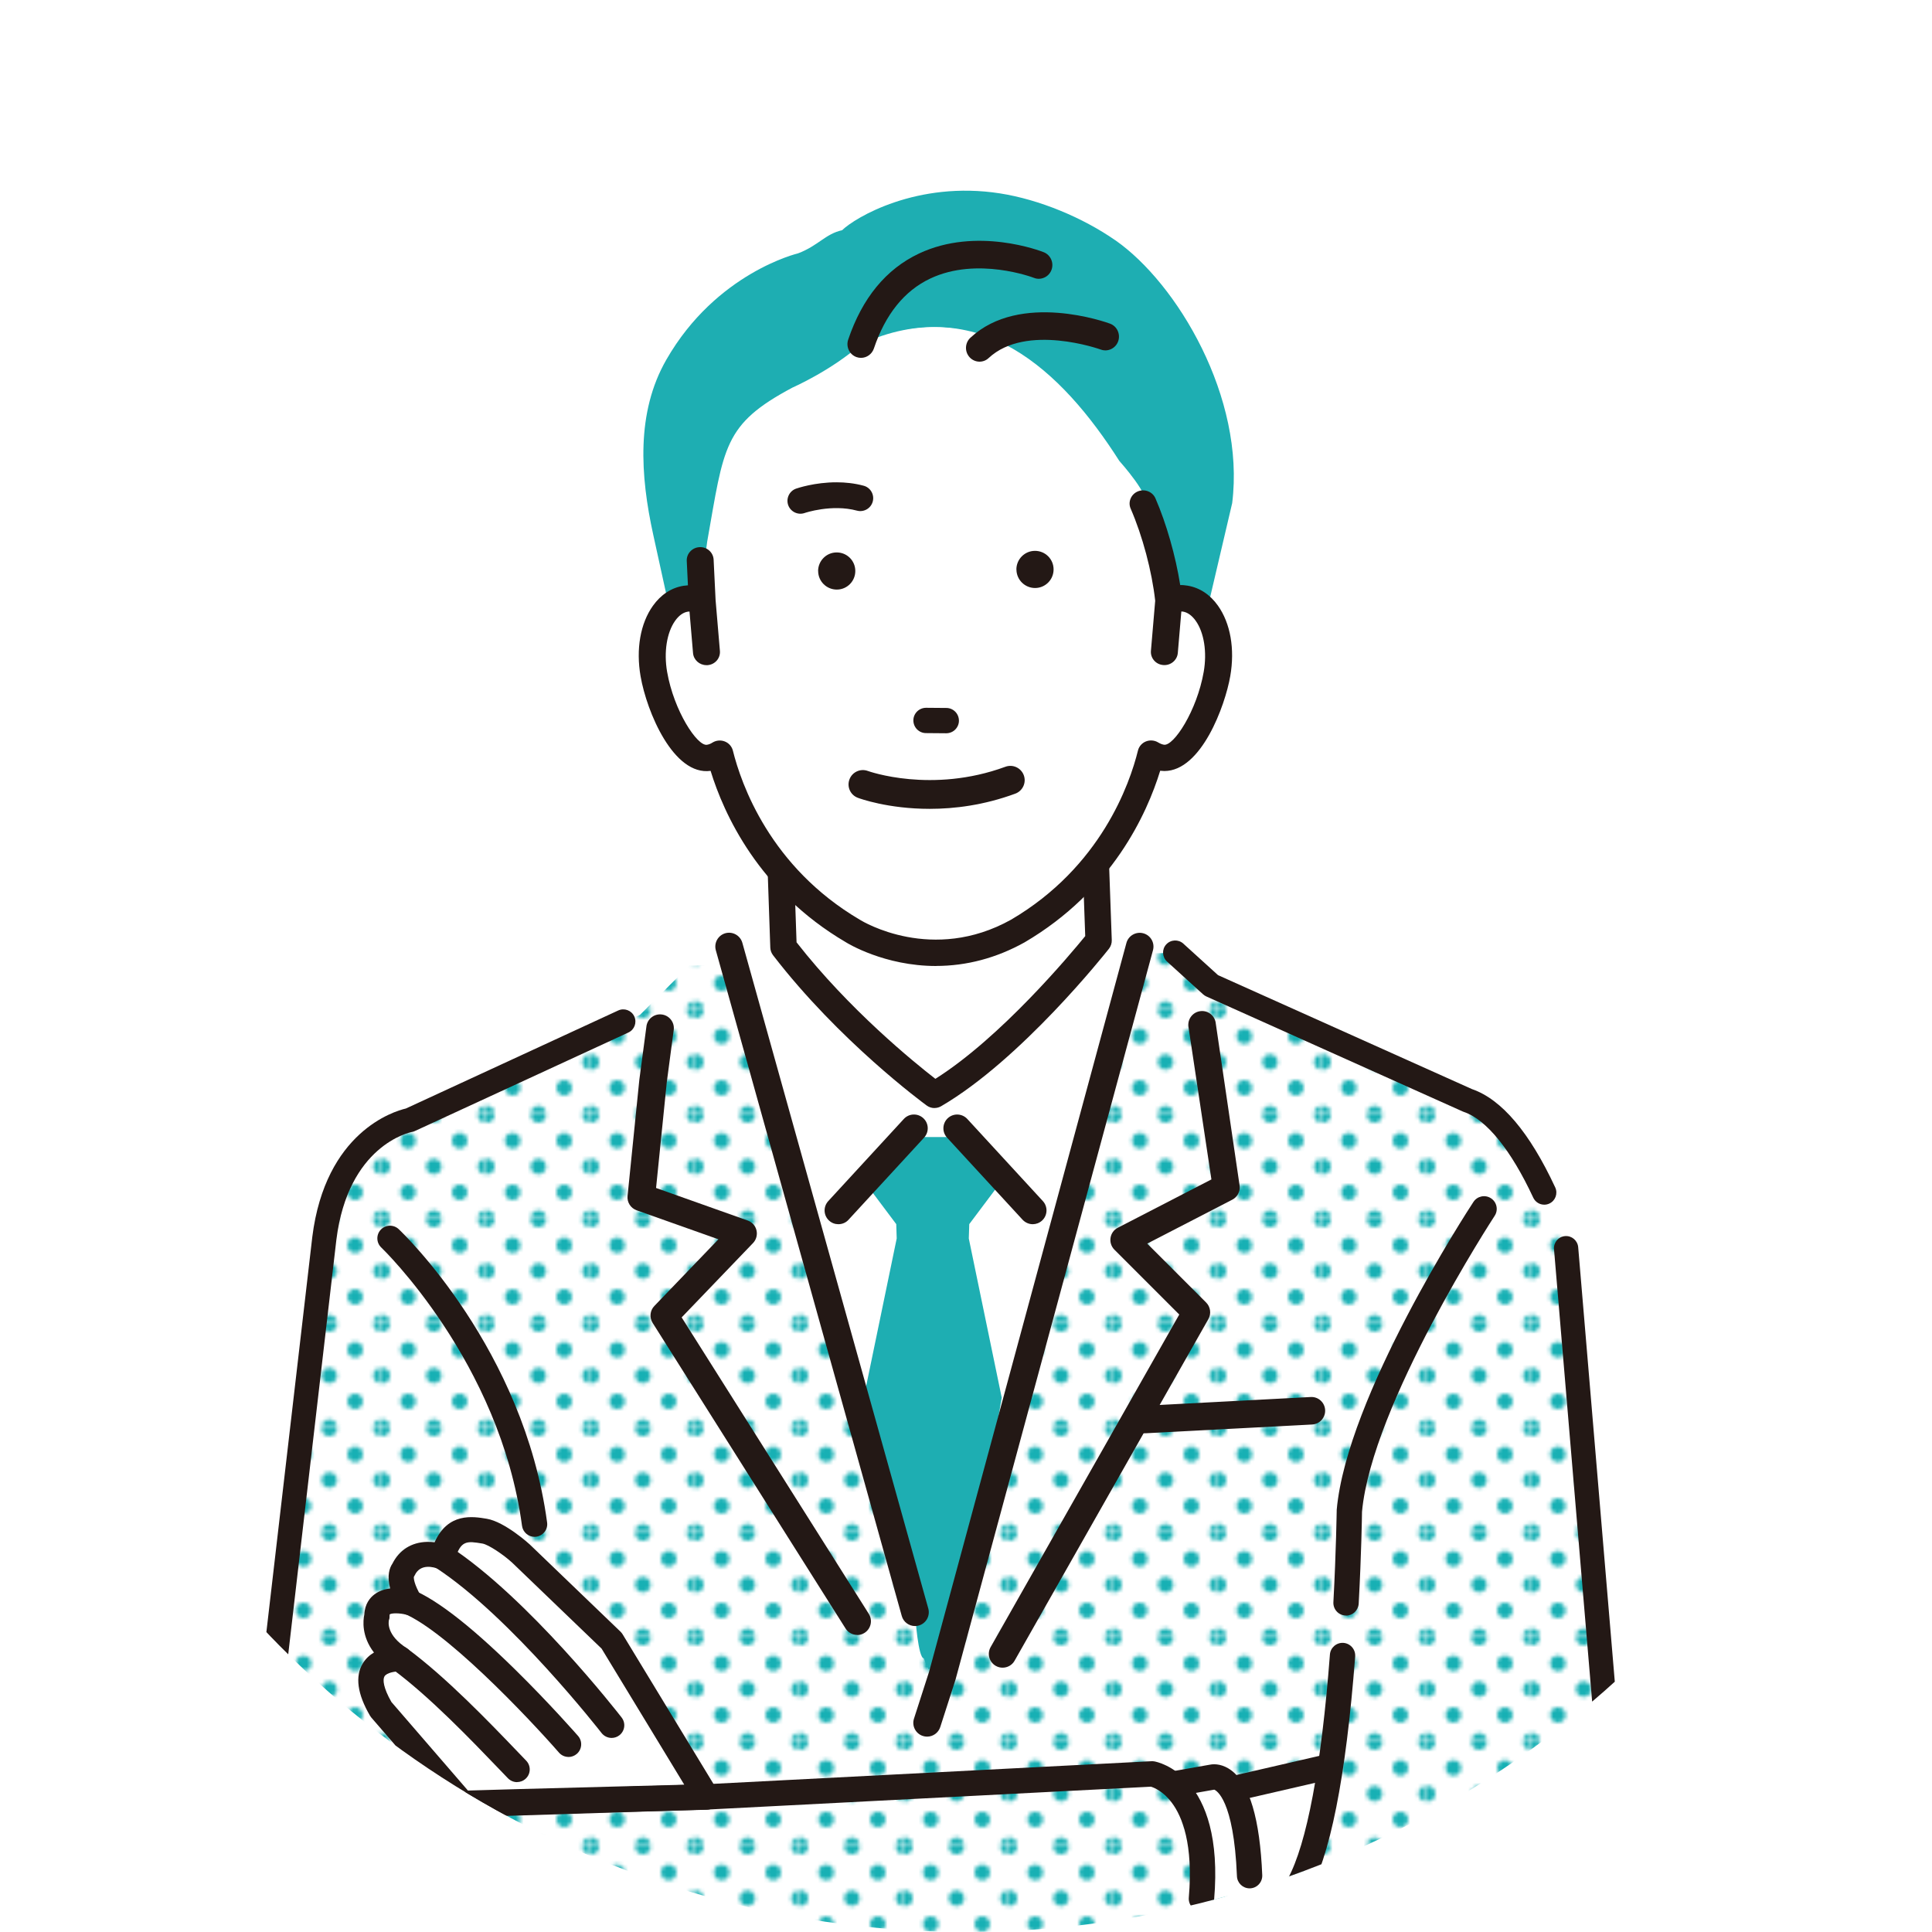 <?xml version="1.0" encoding="UTF-8"?>
<svg id="_レイヤー_2" data-name="レイヤー 2" xmlns="http://www.w3.org/2000/svg" xmlns:xlink="http://www.w3.org/1999/xlink" viewBox="0 0 344.34 344.34">
  <defs>
    <style>
      .cls-1 {
        fill: none;
      }

      .cls-2 {
        fill: url(#_新規パターンスウォッチ_29);
      }

      .cls-3 {
        fill: #17b0b4;
      }

      .cls-4 {
        fill: #1eaeb2;
      }

      .cls-5 {
        fill: #231815;
      }

      .cls-6 {
        fill: #fff;
      }

      .cls-7 {
        clip-path: url(#clippath);
      }
    </style>
    <clipPath id="clippath">
      <circle class="cls-1" cx="172.17" cy="172.17" r="172.17"/>
    </clipPath>
    <pattern id="_新規パターンスウォッチ_29" data-name="新規パターンスウォッチ 29" x="0" y="0" width="26.65" height="26.65" patternTransform="translate(-2223.36 -2800.72) scale(.69)" patternUnits="userSpaceOnUse" viewBox="0 0 26.65 26.65">
      <g>
        <rect class="cls-1" width="26.65" height="26.65"/>
        <path class="cls-3" d="M26.65,28.65c1.1,0,2-.89,2-2s-.9-2-2-2-2,.89-2,2,.89,2,2,2Z"/>
        <path class="cls-3" d="M13.32,28.65c1.1,0,2-.89,2-2s-.9-2-2-2-2,.89-2,2,.89,2,2,2Z"/>
        <circle class="cls-3" cy="26.65" r="2"/>
        <path class="cls-3" d="M26.65,15.32c1.1,0,2-.89,2-2s-.9-2-2-2-2,.89-2,2,.89,2,2,2Z"/>
        <path class="cls-3" d="M13.32,15.32c1.1,0,2-.89,2-2s-.9-2-2-2-2,.89-2,2,.89,2,2,2Z"/>
        <circle class="cls-3" cy="13.32" r="2"/>
        <path class="cls-3" d="M26.65,2c1.1,0,2-.89,2-2s-.9-2-2-2-2,.89-2,2,.89,2,2,2Z"/>
        <path class="cls-3" d="M13.32,2c1.1,0,2-.89,2-2s-.9-2-2-2-2,.89-2,2,.89,2,2,2Z"/>
        <path class="cls-3" d="M0,2c1.1,0,2-.89,2-2s-.9-2-2-2-2,.89-2,2,.89,2,2,2Z"/>
        <path class="cls-3" d="M-13.32,2c1.1,0,2-.89,2-2s-.9-2-2-2-2,.89-2,2,.89,2,2,2Z"/>
        <path class="cls-3" d="M-13.32,0"/>
        <path class="cls-3" d="M6.66,21.98c1.1,0,2-.89,2-2s-.9-2-2-2-2,.89-2,2,.89,2,2,2Z"/>
        <path class="cls-3" d="M19.99,21.98c1.1,0,2-.89,2-2s-.9-2-2-2-2,.89-2,2,.89,2,2,2Z"/>
        <circle class="cls-3" cx="6.66" cy="6.66" r="2"/>
        <circle class="cls-3" cx="19.99" cy="6.66" r="2"/>
        <circle class="cls-3" cx="-6.66" cy="6.66" r="2" transform="translate(-.49 -.46) rotate(-4.07)"/>
        <path class="cls-3" d="M-6.66,6.66"/>
      </g>
    </pattern>
  </defs>
  <g id="line">
    <g class="cls-7">
      <g>
        <path class="cls-6" d="M114.02,180.9l-40.98,18.74s-12.88,2.34-15.22,21.08l-13.47,115.93s-6.44,41.57,24.59,46.84l22.83.59-4.1,41.04h174.48l-5.27-42.8s23.42-3.51,27.52-14.64c0,0,4.68-15.81,3.51-40.98l-8.78-104.22s-7.03-22.83-17.56-26.35l-45.67-20.49-6.44-5.85-86.65,2.34-8.78,8.78Z"/>
        <path class="cls-2" d="M114.02,180.9l-40.98,18.74s-12.88,2.34-15.22,21.08l-13.47,115.93s-6.44,41.57,24.59,46.84l22.83.59-4.1,41.04h174.48l-5.27-42.8s23.42-3.51,27.52-14.64c0,0,4.68-15.81,3.51-40.98l-8.78-104.22s-7.03-22.83-17.56-26.35l-45.67-20.49-6.44-5.85-86.65,2.34-8.78,8.78Z"/>
        <path class="cls-5" d="M275.23,214.71c-.81,0-1.59-.46-1.96-1.25-3.96-8.51-8.36-13.94-12.39-15.29-.07-.02-.14-.05-.2-.08l-45.67-20.49c-.21-.09-.4-.22-.57-.37l-6.44-5.85c-.88-.8-.95-2.17-.15-3.05.8-.88,2.17-.95,3.05-.15l6.19,5.62,45.26,20.31c5.28,1.82,10.27,7.71,14.84,17.53.5,1.08.03,2.37-1.05,2.87-.3.14-.6.2-.91.2Z"/>
        <path class="cls-5" d="M262.14,427.27c-1.06,0-1.98-.78-2.14-1.86l-5.27-42.8c-.17-1.18.64-2.27,1.82-2.44,6.15-.93,22.72-5.1,25.79-13.18.31-1.11,4.5-16.52,3.41-40.17l-8.78-104.18c-.1-1.19.78-2.23,1.97-2.33,1.19-.1,2.23.78,2.34,1.97l8.78,104.22s0,.05,0,.08c1.17,25.25-3.4,41.04-3.6,41.7-.01.04-.03.09-.04.13-3.76,10.2-21.01,14.45-27.11,15.65l4.97,40.73c.17,1.18-.65,2.28-1.83,2.44-.1.01-.21.02-.31.02Z"/>
        <path class="cls-5" d="M44.34,338.8c-.08,0-.17,0-.25-.01-1.19-.14-2.04-1.21-1.9-2.4l13.47-115.93c2.34-18.71,14.53-22.39,16.68-22.89l37.84-17.47c1.08-.5,2.37-.03,2.87,1.06.5,1.08.03,2.37-1.06,2.87l-38.06,17.56c-.17.08-.34.13-.52.16-.45.09-11.36,2.42-13.46,19.22l-13.46,115.91c-.13,1.1-1.06,1.91-2.14,1.91Z"/>
        <polygon class="cls-6" points="164.25 160.11 138.49 162.45 131.47 174.94 165.42 297.5 203.29 174.16 197.82 160.11 164.25 160.11"/>
        <path class="cls-6" d="M139.65,168.81l-1.17-33.93h56.16l1.17,32.76s-15.21,19.3-29.25,27.49c0,0-15.21-11.11-26.91-26.32Z"/>
        <path class="cls-5" d="M166.56,197.49c-.49,0-.98-.15-1.39-.45-.63-.46-15.62-11.49-27.39-26.79-.3-.39-.47-.86-.49-1.36l-1.17-33.93c-.02-.64.22-1.26.66-1.72.44-.46,1.06-.72,1.69-.72h56.16c1.27,0,2.31,1,2.35,2.27l1.17,32.76c.02.56-.16,1.1-.5,1.54-.63.8-15.65,19.75-29.91,28.07-.37.22-.78.32-1.19.32ZM141.98,167.96c9.36,11.99,20.96,21.4,24.73,24.32,11.67-7.36,24.02-22.14,26.71-25.44l-1.06-29.61h-51.45l1.06,30.73Z"/>
        <path class="cls-4" d="M172.67,220.73l.08-2.55,6.37-8.49-5.85-7.03h-14.05l-5.85,7.03,6.37,8.49.08,2.55-5.87,28.37,7.19,32.01,1.95,6.25c.03.98.58,8.2,1.56,8.2l.78,1.95,2.73-1.17,3.51-8.98-.49,4.61,7.36-42.86-5.87-28.37Z"/>
        <path class="cls-5" d="M149.42,218.19c-.59,0-1.19-.21-1.66-.65-1-.92-1.06-2.47-.14-3.47l13.47-14.64c.92-1,2.47-1.06,3.47-.14,1,.92,1.06,2.47.14,3.47l-13.47,14.64c-.48.53-1.14.79-1.81.79Z"/>
        <path class="cls-5" d="M184.07,218.19c-.66,0-1.32-.27-1.81-.79l-13.47-14.64c-.92-1-.85-2.55.14-3.47,1-.92,2.55-.85,3.47.14l13.47,14.64c.92,1,.85,2.55-.14,3.47-.47.43-1.07.65-1.66.65Z"/>
        <path class="cls-5" d="M178.69,297.23c-.41,0-.83-.1-1.21-.32-1.18-.67-1.59-2.17-.92-3.35l33.62-59.27-11.56-11.56c-.55-.55-.81-1.34-.69-2.11.12-.78.6-1.45,1.3-1.8l16.68-8.61-4.11-27.33c-.12-1.35.87-2.55,2.22-2.67,1.35-.13,2.55.87,2.67,2.22l4.26,28.98c.09,1-.43,1.95-1.32,2.41l-15.16,7.83,10.5,10.5c.78.78.94,1.99.4,2.95l-34.54,60.89c-.45.8-1.28,1.24-2.14,1.24Z"/>
        <path class="cls-5" d="M165.23,309.52c-.25,0-.5-.04-.75-.12-1.29-.42-2-1.8-1.58-3.09l2.7-8.39,35.16-129.85c.35-1.31,1.71-2.08,3.01-1.73,1.31.35,2.08,1.7,1.73,3.01l-35.17,129.91s-.02.07-.03.11l-2.72,8.45c-.34,1.04-1.3,1.7-2.34,1.7Z"/>
        <path class="cls-5" d="M152.78,291.39c-.82,0-1.61-.41-2.08-1.15l-34.38-54.46c-.6-.96-.48-2.2.3-3.01l11.42-11.89-14.57-5.17c-1.07-.38-1.74-1.44-1.62-2.56l2.1-20.72,1.25-9.4c.12-1.35,1.31-2.35,2.66-2.23,1.35.12,2.35,1.31,2.23,2.66l-1.25,9.43-1.91,18.84,16.33,5.8c.79.28,1.38.94,1.57,1.75.19.81-.04,1.67-.62,2.27l-12.72,13.25,33.36,52.84c.72,1.15.38,2.66-.77,3.39-.41.26-.86.38-1.31.38Z"/>
        <path class="cls-5" d="M163.08,289.81c-1.07,0-2.06-.71-2.36-1.8l-33.14-118.65c-.36-1.31.4-2.66,1.7-3.03,1.31-.36,2.66.4,3.03,1.71l33.14,118.65c.36,1.31-.4,2.66-1.7,3.03-.22.06-.44.09-.66.09Z"/>
        <path class="cls-5" d="M204.07,255.46c-1.3,0-2.38-1.02-2.45-2.33-.07-1.35.97-2.51,2.32-2.58l29.66-1.56c1.36-.08,2.51.97,2.58,2.32.07,1.35-.97,2.51-2.32,2.58l-29.66,1.56s-.09,0-.13,0Z"/>
        <path class="cls-6" d="M125.92,320.25l-16.91-27.84-16.14-15.51c-1.42-1.31-4.59-3.69-6.5-4.01-3.12-.52-5.99-.78-7.48,4.62,0,0-5.01-2.02-7.03,2.34,0,0-1.37,1.37,1.24,5.79,0,0-5.92-1.69-5.92,2.41,0,0-1.37,4.1,4.1,7.61,0,0-8.85-.39-3.38,8.98l14.51,16.78,9.98-.29,33.54-.88Z"/>
        <path class="cls-5" d="M82.4,323.68c-.66,0-1.28-.28-1.71-.78l-14.51-16.78c-.09-.11-.17-.22-.24-.34-2.25-3.86-2.68-6.99-1.28-9.31.53-.87,1.23-1.49,1.99-1.94-2.24-2.92-1.94-5.72-1.72-6.76.09-1.91,1.02-3.02,1.82-3.61.83-.63,1.82-.93,2.79-1.05-.62-2.33-.08-3.72.4-4.42,1.22-2.43,3.39-3.81,6.15-3.88.48-.01.94.02,1.37.07,2.39-5.34,6.81-4.61,9.3-4.19,3.23.54,7.61,4.53,7.65,4.57l16.18,15.55c.14.14.26.29.37.46l16.91,27.84c.42.69.44,1.55.05,2.26-.39.71-1.12,1.16-1.92,1.18l-33.54.88-9.97.29s-.04,0-.07,0ZM69.74,303.32l13.66,15.81,8.91-.26,29.65-.78-14.74-24.26-15.93-15.31c-1.53-1.41-4.21-3.22-5.3-3.41-2.77-.46-3.92-.65-4.93,2.99-.17.62-.6,1.14-1.18,1.42-.58.29-1.25.31-1.84.07-.7-.27-3.12-1-4.13,1.19-.04.09-.09.18-.15.27-.02.27.02,1.28,1.28,3.43.47.8.4,1.8-.16,2.53-.57.73-1.52,1.05-2.41.79-1.23-.34-2.72-.32-3.02-.06,0-.01-.02.09-.02.3,0,.28,0,.44-.11.69-.09.39-.45,2.7,3.17,5.02.86.55,1.24,1.61.93,2.58-.31.97-1.24,1.62-2.25,1.57-.72-.02-2.25.21-2.65.89-.34.57-.19,2.05,1.22,4.52ZM73.46,281.44s0,0,0,0c0,0,0,0,0,0ZM73.46,281.44s0,0,0,0c0,0,0,0,0,0ZM73.46,281.44s0,0,0,0c0,0,0,0,0,0ZM73.47,281.44s0,0,0,0c0,0,0,0,0,0ZM73.47,281.43s0,0,0,0c0,0,0,0,0,0ZM73.47,281.43s0,0,0,0t0,0Z"/>
        <path class="cls-5" d="M92.16,317.63c-.59,0-1.18-.23-1.63-.69l-1.46-1.52c-5-5.21-12.55-13.09-19.14-17.94-1-.74-1.22-2.15-.48-3.16.74-1,2.15-1.22,3.16-.48,6.9,5.09,14.62,13.13,19.72,18.45l1.45,1.51c.87.9.84,2.33-.06,3.19-.44.42-1,.63-1.57.63Z"/>
        <path class="cls-5" d="M101.33,313.14c-.63,0-1.26-.26-1.7-.77-5.39-6.17-21-22.7-28.46-25.1-1.19-.38-1.84-1.66-1.46-2.84.38-1.19,1.66-1.84,2.84-1.46,4.36,1.4,10.84,6.31,19.26,14.59,6.15,6.04,11.17,11.78,11.22,11.84.82.94.72,2.37-.22,3.19-.43.37-.96.56-1.49.56Z"/>
        <path class="cls-5" d="M109.01,309.75c-.67,0-1.34-.3-1.79-.87-.16-.21-16.2-20.76-29.57-29.48-1.05-.68-1.34-2.08-.66-3.13.68-1.05,2.08-1.34,3.13-.66,14.01,9.14,30,29.63,30.67,30.5.77.99.59,2.4-.4,3.17-.41.32-.9.47-1.38.47Z"/>
        <path class="cls-5" d="M95.28,273.91c-1.11,0-2.08-.82-2.24-1.96-3.94-29.25-24.87-49.4-25.08-49.6-.91-.86-.94-2.29-.09-3.19.86-.9,2.29-.94,3.19-.09.91.86,22.29,21.4,26.45,52.28.17,1.24-.7,2.37-1.94,2.54-.1.01-.2.02-.3.02Z"/>
        <path class="cls-5" d="M260.42,344.85c-.03-.06-2.8-6.44-18.28-7.13-1.25-.06-2.21-1.11-2.16-2.36.06-1.25,1.12-2.22,2.36-2.16,18.56.82,22,9.15,22.33,10.1l-4.27,1.49.02.05Z"/>
        <path class="cls-6" d="M208.67,318.42s8.07,1.82,4.16,26.8l18.28-8.59s5.66-15.35,5.92-21.34l-16.65,3.9s-1.82-2.34-4.16-2.34l-7.55,1.56Z"/>
        <path class="cls-5" d="M214.14,340.66c-.06,0-.13,0-.2,0-1.24-.11-2.16-1.2-2.06-2.44.82-9.56-1.19-14.47-3.02-16.91-1.54-2.06-3.17-2.7-3.73-2.87l-79.1,4.08-55.86,1.76c-1.25.02-2.29-.94-2.33-2.19-.04-1.25.94-2.29,2.19-2.33l55.82-1.76,79.39-4.1c.16,0,.33,0,.49.03.51.09,12.58,2.36,10.66,24.67-.1,1.18-1.09,2.07-2.25,2.07Z"/>
        <path class="cls-5" d="M221.16,320.75c-1.03,0-1.96-.71-2.2-1.75-.28-1.22.48-2.43,1.69-2.71l15.22-3.51c1.22-.28,2.43.48,2.71,1.69.28,1.22-.48,2.43-1.69,2.71l-15.22,3.51c-.17.04-.34.06-.51.06Z"/>
        <path class="cls-5" d="M222.72,336.56c-1.21,0-2.21-.95-2.26-2.17-.56-13.76-3.73-15.3-4.05-15.42l-6.57,1.16c-1.22.22-2.4-.6-2.62-1.83-.22-1.23.6-2.4,1.83-2.62l6.58-1.16c.94-.2,2.39-.05,3.79.99,3.28,2.41,5.14,8.7,5.55,18.7.05,1.25-.92,2.3-2.17,2.35-.03,0-.06,0-.09,0ZM216.67,318.92s-.01,0-.02,0c0,0,.01,0,.02,0Z"/>
        <path class="cls-5" d="M185.93,357.96c-.9,0-1.74-.54-2.1-1.42-.46-1.16.1-2.47,1.26-2.94,22.32-8.95,40.74-17.09,44.43-18.73,3.4-6.25,5.99-20.04,7.51-39.98.09-1.24,1.18-2.17,2.42-2.08,1.24.1,2.18,1.18,2.08,2.43-1.65,21.61-4.51,35.93-8.49,42.56-.24.4-.59.71-1.01.9-.2.09-20.31,9.1-45.27,19.1-.28.11-.56.16-.84.16Z"/>
        <path class="cls-5" d="M239.9,287.93s-.08,0-.12,0c-1.25-.07-2.2-1.13-2.13-2.38.5-9.32.58-16.2.59-16.26,0-.06,0-.12,0-.17,1.79-20.24,23.44-53.5,24.37-54.9.68-1.04,2.08-1.34,3.13-.65,1.04.68,1.34,2.08.65,3.13-.22.33-21.89,33.62-23.64,52.74-.01.85-.11,7.53-.59,16.37-.07,1.2-1.06,2.14-2.25,2.14Z"/>
        <path class="cls-4" d="M198.79,42.83c-5.84-4.06-13.54-7.26-20.54-8.36-14.82-2.32-25.89,4.33-28.16,6.56-2.98.65-4.27,2.78-7.87,4.13,0,0-14.56,3.43-23.46,18.95-5.4,9.41-4.66,20.62-2.32,31.26l2.74,12.49c.74-.6,1.59-1.01,2.52-1.16.99-.16,2-.01,2.96.38l1.38-10.54c3.01-16.96,2.86-20.89,15.18-27.45,0,0,6.97-3.06,12.25-7.76,20.46-9.4,35.28,4.7,45.54,20.81,0,0,6.13,6.84,4.25,7.61.57,1.32,1.98,6.15,3.09,10.49.74,2.89,1.34,5.56,1.47,6.83.97-.39,1.96-.54,2.96-.38,1.69.28,3.11,1.39,4.13,3.04l4.7-20.06c2.35-18.8-9.82-39.19-20.83-46.85Z"/>
        <path class="cls-6" d="M153.95,61.33c20.46-9.4,35.28,4.7,45.54,20.81,0,0,6.13,6.84,4.25,7.61.57,1.32,1.98,6.15,3.09,10.49.74,2.89,1.34,5.56,1.48,6.83.97-.39,1.96-.54,2.96-.38,4.28.7,6.81,6.71,5.65,13.42-1.17,6.71-5.58,15.62-9.87,14.92-.68-.11-1.3-.37-1.88-.72-1.5,6.07-6.87,21.72-23.76,31.63-15.54,8.66-29.37,0-29.37,0-16.89-9.91-22.26-25.56-23.76-31.63-.58.36-1.21.61-1.88.72-4.29.7-8.7-8.21-9.87-14.92-1.16-6.71,1.37-12.72,5.65-13.42.99-.16,2-.01,2.96.38l1.38-10.54c3.01-16.96,2.86-20.89,15.18-27.45,0,0,6.97-3.06,12.25-7.76Z"/>
        <path class="cls-5" d="M211.6,104.76c-.51-.08-1.03-.11-1.55-.08-.79-5.24-2.42-11.06-4.43-15.69-.44-1.01-1.63-1.48-2.67-1.05-1.04.42-1.52,1.58-1.08,2.59,2.13,4.9,3.81,11.24,4.4,16.59l-.76,8.93c-.09,1.09.74,2.04,1.86,2.13.06,0,.11,0,.17,0,1.05,0,1.94-.78,2.03-1.81l.66-7.74c.24-.02.48-.02.71.02,2.72.45,5.02,5.13,3.98,11.14-1.22,7.01-5.4,13.64-7.52,13.3-.38-.06-.75-.21-1.14-.45-.55-.34-1.25-.4-1.85-.16-.61.24-1.06.75-1.21,1.37-1.48,5.98-6.67,20.91-22.79,30.38-14.23,7.93-26.73.38-27.3.02-16.17-9.49-21.35-24.42-22.83-30.4-.15-.62-.61-1.13-1.21-1.37-.61-.24-1.3-.18-1.85.16-.39.24-.76.38-1.13.45-2.12.35-6.31-6.29-7.52-13.3-1.04-6.01,1.26-10.7,3.98-11.14.23-.04.47-.04.72-.02l.66,7.74c.09,1.03.98,1.81,2.03,1.81.06,0,.11,0,.17,0,1.12-.09,1.95-1.04,1.86-2.13l-.77-9.08-.35-7.2c-.05-1.09-1-1.93-2.13-1.88-1.12.05-1.99.98-1.94,2.07l.23,4.72c-.38,0-.76.03-1.14.09-5.47.9-8.69,7.79-7.32,15.7,1.09,6.28,5.78,17.59,12.22,16.54.05,0,.11-.02.16-.03,2.22,7.41,8.32,21.43,24.04,30.65.4.25,6.84,4.19,15.91,4.19,4.66,0,10.02-1.04,15.61-4.16,15.75-9.25,21.86-23.27,24.09-30.68.05.01.11.02.16.03.28.05.56.07.83.07,5.99,0,10.34-10.6,11.38-16.61,1.37-7.9-1.84-14.8-7.32-15.7Z"/>
        <path class="cls-5" d="M166.85,172.17c-9.24,0-15.83-4.07-16.1-4.24-15.57-9.13-21.76-22.93-24.1-30.54-6.6.91-11.38-10.5-12.48-16.86-.84-4.84-.04-9.42,2.2-12.56,1.41-1.98,3.28-3.21,5.42-3.56.27-.04.54-.07.82-.09l-.21-4.34c-.03-.61.18-1.21.6-1.67.43-.48,1.03-.76,1.68-.79,1.32-.08,2.45.94,2.51,2.23l.35,7.2.77,9.07c.05.61-.14,1.21-.54,1.69-.42.49-1.01.79-1.66.84-.06,0-.13,0-.2,0-1.24,0-2.29-.94-2.39-2.15l-.63-7.41c-.11,0-.22.01-.32.03-.81.13-1.58.69-2.24,1.62-1.49,2.1-2.04,5.58-1.43,9.1,1.21,6.97,5.38,13.28,7.1,13,.33-.05.66-.18,1-.4.65-.4,1.47-.47,2.18-.19.72.28,1.25.89,1.44,1.62,1.47,5.93,6.61,20.75,22.66,30.17.53.33,12.91,7.79,26.93-.03,16-9.39,21.15-24.21,22.61-30.15.18-.73.72-1.34,1.43-1.62.71-.28,1.53-.21,2.18.19.35.21.68.34,1.01.4,1.75.29,5.89-6.05,7.1-13,.61-3.51.06-7-1.43-9.09-.66-.93-1.44-1.49-2.25-1.63-.1-.02-.2-.02-.31-.03l-.63,7.41c-.11,1.27-1.27,2.26-2.6,2.14-.65-.05-1.24-.35-1.65-.84-.4-.47-.59-1.07-.54-1.69l.76-8.93c-.58-5.24-2.26-11.56-4.37-16.41-.25-.57-.26-1.2-.02-1.78.24-.59.7-1.05,1.3-1.3,1.22-.5,2.63.06,3.14,1.25,1.95,4.5,3.59,10.25,4.41,15.45.43-.02.87.03,1.3.1h0c2.14.35,4.02,1.58,5.42,3.56,2.24,3.15,3.04,7.73,2.2,12.56-.92,5.3-5.16,16.91-11.75,16.92-.25-.01-.49-.02-.74-.05-2.34,7.62-8.55,21.42-24.16,30.58-5.01,2.79-10.33,4.21-15.8,4.21ZM126.9,136.6c.16,0,.31.1.36.26,2.23,7.45,8.3,21.3,23.87,30.44.28.17,6.69,4.14,15.72,4.14,5.35,0,10.54-1.38,15.44-4.11,15.6-9.16,21.68-23.02,23.91-30.46.05-.18.24-.29.43-.26l.15.03c.26.04.54.05.77.06,5.79,0,10.03-10.62,11.02-16.31.79-4.58.02-9.06-2.08-12.01-1.29-1.82-3-2.94-4.94-3.26-.48-.08-.98-.1-1.47-.08-.2.02-.36-.12-.39-.31-.79-5.23-2.43-11.06-4.4-15.6-.36-.82-1.34-1.21-2.19-.86-.42.17-.74.49-.9.89-.16.39-.15.82.01,1.21,2.14,4.92,3.83,11.32,4.42,16.7l-.76,9c-.04.42.1.82.37,1.15.29.34.7.55,1.15.58.05,0,.09,0,.14,0,.86,0,1.59-.65,1.66-1.48l.65-7.74c.02-.18.16-.32.34-.34.3-.02.56-.02.8.02,1.01.17,1.95.83,2.73,1.92,1.63,2.28,2.21,5.89,1.56,9.65-1.17,6.76-5.38,14.03-7.94,13.6-.43-.07-.85-.23-1.28-.5-.46-.28-1.03-.33-1.53-.13-.5.2-.87.61-.99,1.11-1.49,6.02-6.71,21.07-22.96,30.61-14.41,8.03-27.14.35-27.68.02-16.28-9.56-21.51-24.6-23-30.63-.12-.5-.5-.92-.99-1.11-.5-.2-1.07-.15-1.53.13-.43.26-.84.42-1.27.49-2.55.42-6.77-6.83-7.95-13.6-.65-3.76-.07-7.36,1.55-9.65.78-1.09,1.72-1.76,2.73-1.92.24-.04.51-.05.8-.02.18.01.32.16.34.34l.66,7.74c.07.87.88,1.55,1.8,1.47.46-.04.87-.24,1.16-.59.27-.32.41-.73.37-1.15l-.77-9.09-.35-7.22c-.04-.9-.82-1.57-1.75-1.53-.46.02-.87.22-1.17.55-.29.31-.43.72-.41,1.13l.23,4.72c0,.1-.03.2-.1.27-.07.07-.17.11-.27.11-.36,0-.73.03-1.08.09-1.94.32-3.65,1.45-4.94,3.26-2.09,2.94-2.87,7.43-2.08,12.01,1.07,6.16,5.63,17.24,11.8,16.24l.14-.03s.05,0,.07,0Z"/>
        <path class="cls-5" d="M184.27,49.52c.6.24,1.25.22,1.84-.04.6-.26,1.06-.75,1.29-1.36.48-1.26-.14-2.68-1.38-3.17-.48-.19-11.94-4.63-22.25.25-5.86,2.77-10.1,7.93-12.6,15.34-.43,1.28.24,2.67,1.5,3.11.25.09.52.13.79.13,1.03,0,1.95-.67,2.29-1.66,2.05-6.09,5.43-10.29,10.04-12.47,8.39-3.98,18.38-.17,18.48-.13Z"/>
        <path class="cls-5" d="M197.86,57.69c-.65-.24-16.02-5.77-24.91,2.51-.98.91-1.05,2.46-.15,3.46.46.51,1.11.8,1.78.8.61,0,1.19-.23,1.63-.65,6.7-6.24,19.85-1.56,19.98-1.51.6.22,1.25.2,1.84-.08.59-.28,1.04-.77,1.26-1.39.45-1.27-.19-2.68-1.44-3.14Z"/>
        <path class="cls-5" d="M165.04,130.39c-1.09,0-1.97-.9-1.96-1.99,0-1.09.9-1.97,1.99-1.96l3.61.03c1.09,0,1.97.9,1.96,1.99,0,1.09-.9,1.97-1.99,1.96l-3.61-.03Z"/>
        <path class="cls-5" d="M168.64,130.69l-3.61-.03h0c-.6,0-1.16-.24-1.59-.67-.42-.43-.65-1-.65-1.6,0-.6.24-1.16.67-1.59.43-.42,1-.65,1.6-.65l3.61.03c.6,0,1.16.24,1.59.67.42.43.65,1,.65,1.6,0,.6-.24,1.16-.67,1.59-.21.21-.46.37-.73.48-.27.11-.57.17-.87.17ZM163.86,127.2c-.32.32-.5.74-.51,1.2,0,.45.17.88.49,1.21.32.32.74.5,1.2.51l3.61.03c.45,0,.88-.17,1.2-.49.32-.32.5-.74.51-1.2,0-.45-.17-.88-.49-1.21-.32-.32-.74-.5-1.2-.51l-3.61-.03c-.23,0-.45.04-.66.13-.2.08-.39.2-.55.36ZM165.03,130.39h0s0,0,0,0Z"/>
        <path class="cls-5" d="M149.13,85.96c1.52,0,3.16.17,4.8.61,1.23.33,1.95,1.6,1.62,2.82-.33,1.23-1.6,1.95-2.82,1.62-4.48-1.21-9.27.4-9.31.42-1.2.42-2.51-.21-2.94-1.4-.42-1.2.21-2.52,1.4-2.94.18-.06,3.3-1.14,7.25-1.13Z"/>
        <path class="cls-5" d="M181.16,101.51c.01,1.83,1.51,3.3,3.34,3.29,1.83-.01,3.3-1.51,3.28-3.34-.01-1.83-1.51-3.3-3.34-3.28-1.83.01-3.3,1.51-3.29,3.34Z"/>
        <path class="cls-5" d="M145.82,101.79c.01,1.83,1.51,3.3,3.34,3.29,1.83-.01,3.3-1.51,3.28-3.34-.01-1.83-1.51-3.3-3.34-3.28-1.83.01-3.3,1.51-3.29,3.34Z"/>
        <path class="cls-5" d="M165.69,144.16c-7.42,0-12.47-1.84-12.8-1.97-1.32-.49-1.99-1.96-1.49-3.28.49-1.32,1.96-1.99,3.28-1.5h0c.11.04,11.37,4.08,24.51-.75,1.32-.49,2.79.19,3.28,1.51.49,1.32-.19,2.79-1.51,3.28-5.59,2.06-10.84,2.71-15.26,2.71Z"/>
      </g>
    </g>
  </g>
</svg>